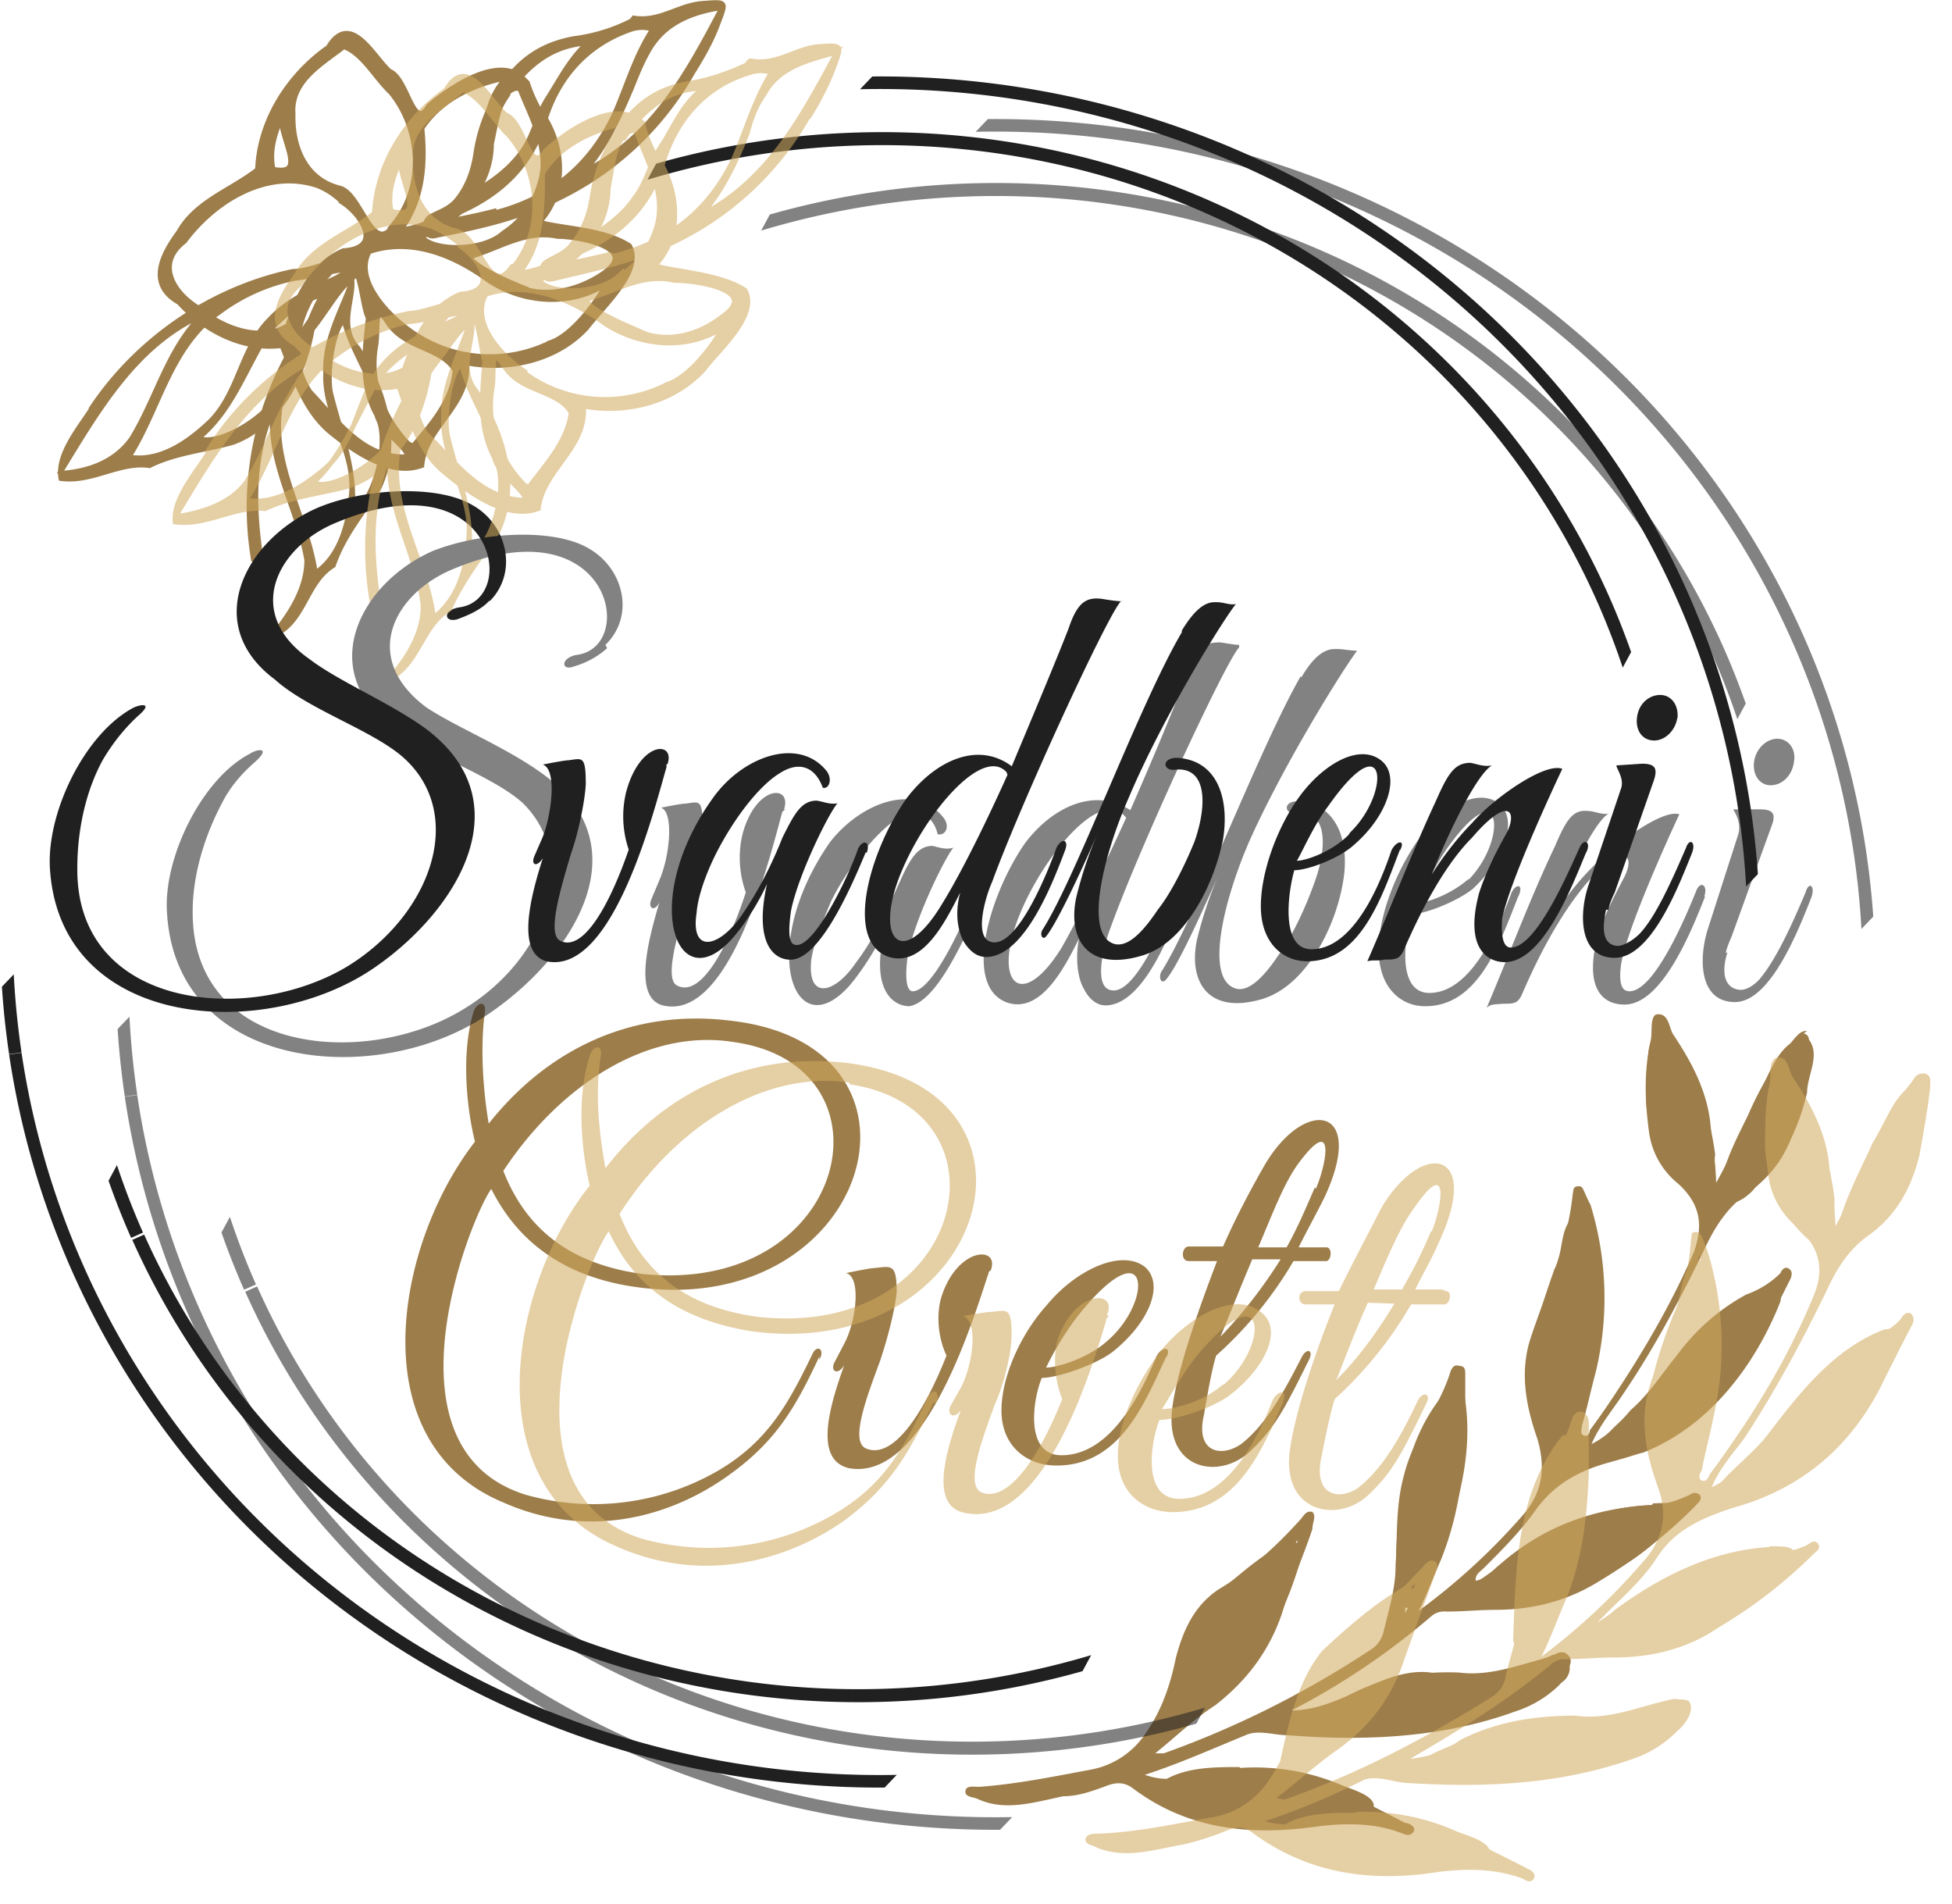 <svg xmlns="http://www.w3.org/2000/svg" width="85.899" height="83.776" viewBox="0 0 22.727 22.166"><defs><clipPath id="a"><path fill="none" stroke="#202020" stroke-width=".317" d="M-80.9 201.55l29.12 26.24-49.86 51.85-29.13-26.24z" stroke-linejoin="round"/></clipPath><filter id="c" width="1.048" height="1.048" x="-.024" y="-.024" color-interpolation-filters="sRGB"><feGaussianBlur stdDeviation=".219"/></filter><filter id="b" width="1.024" height="1.024" x="-.012" y="-.012" color-interpolation-filters="sRGB"><feGaussianBlur stdDeviation=".11"/></filter></defs><g><path fill="#9d7d4a" d="M9.54 15.83c.07-.13-.03-.18-.08-.07-.28.58-.52 1.02-1.1 1.36a2.9 2.9 0 0 1-2.24.28c-1.73-.54-.63-3.25-.4-3.56.36.72.98 1.04 1.67 1.14 2.74.4 3.7-2.82 1.1-3.1-1.07-.13-2.07.28-2.8 1.2-.06-.35-.1-.84-.05-1.26.04-.2-.1-.15-.13-.03-.14.47-.08 1.1.02 1.5-.92 1.18-1.35 3.5.33 4.2.97.43 1.92.18 2.6-.3.57-.4.8-.8 1.08-1.4zm-1-3.7c1.95.27 1.35 2.95-1.06 2.7-.73-.1-1.32-.43-1.62-1.2.66-1 1.68-1.66 2.68-1.5z" word-spacing="0" letter-spacing=".362" font-size="7.715" font-weight="400" style="line-height:1.25;-inkscape-font-specification:'Great Vibes, Normal';font-variant-ligatures:normal;font-variant-caps:normal;font-variant-numeric:normal;font-feature-settings:normal;text-align:start" font-family="Great Vibes"/><path fill="#9d7d4a" d="M11.53 14.8c.13-.3-.38-.3-.57.3-.06.2-.04.47.06.68-.26.66-.62 1.22-.94 1.08-.18-.08 0-.57.16-1 .08-.23.18-.6.2-.82 0-.33-.06-.3-.25-.28-.06 0-.34.06-.34.06.18.04.12.56-.02.82l-.12.23c-.04.1.05.14.12.02-.18.5-.35 1.1.05 1.2.9.17 1.47-1.8 1.63-2.27 0 0 0-.02.02-.03zm2.05 1c.07-.14-.07-.12-.12 0-.15.35-.5 1.14-1.1 1.14-.44 0-.33-.67-.23-.9.18 0 .62-.15.82-.3.43-.34.62-.8.37-1-.28-.2-.8.05-1.13.45-.3.33-.53.83-.53 1.23 0 .42.3.64.64.64.75 0 1.03-.74 1.28-1.27zm-.7-.18c-.23.2-.58.3-.7.3.06-.13.22-.42.4-.64.82-1 .85-.12.3.34zm2.56-1.1h-.32c.1-.2.2-.38.3-.58.5-1.07-.23-1.18-.7-.37-.16.28-.33.6-.48.94h-.4c-.08 0-.1.17 0 .17h.33c-.2.52-.46 1.25-.52 1.7-.1.74.56.86.92.5.25-.24.36-.42.66-1.03.08-.14-.02-.17-.08-.04-.18.35-.4.77-.7 1-.23.16-.54.1-.43-.35 0 0 .08-.5.14-.68a4.57 4.57 0 0 0 .9-1.1h.38c.06 0 .08-.16 0-.16zm-.13-.7c-.1.23-.2.47-.33.7h-.33c.17-.4.3-.75.47-.98.43-.58.33 0 .2.3zm-.4.84c-.2.32-.44.63-.7.9.1-.24.23-.57.37-.9z" word-spacing="0" letter-spacing=".362" font-size="7.715" font-weight="400" style="line-height:1.25;-inkscape-font-specification:'Great Vibes, Normal';font-variant-ligatures:normal;font-variant-caps:normal;font-variant-numeric:normal;font-feature-settings:normal;text-align:start" font-family="Great Vibes"/><path fill="none" d="M19.5 17.63c-.9-.06-1.7.42-2.35.98.87.14 1.75-.36 2.34-.96zm-3.13 1.15c.4-.78.72-1.65.6-2.54-.64.68-.6 1.67-.6 2.54zM14.2 21.1c.47.1.94.08 1.4 0 .22 0 .5.06.14-.1-.66-.37-1.46-.4-2.16-.17.17.16.4.25.63.28zm3.38-1.27c.23-.05.66-.36.6-.48-.43.16-.88.34-1.34.23-.57-.04-1.08.27-1.58.5.36.07.9-.03 1.32-.04a4.04 4.04 0 0 0 1-.2zm-2.46-1.9c-.33.37-.8.6-1.13.97-.15.37-.24.76-.4 1.14.86-.37 1.26-1.28 1.5-2.1zm3.3-3.78c-.1.42-.22.83-.4 1.23-.2.5-.13 1.06.07 1.56.14.17.2-.44.26-.56.2-.72.28-1.5.05-2.23zM21 12.17c-.34.3-.5.78-.68 1.2-.05.2-.43.8-.03.45.4-.3.6-.8.66-1.28.02-.1.1-.27.04-.37zm-1.12 1.76c.1-.66-.17-1.32-.5-1.88-.16.63-.15 1.43.44 1.84zm.8 1.12c-.53.2-.92.64-1.25 1.1-.15.27-.7.64-.7.76.96-.1 1.64-1 1.97-1.84z"/><path fill="none" d="M21.04 12c-.07 0-.1.04-.14.08a3.7 3.7 0 0 0-.52.84c-.12.28-.24.57-.4.85 0-.2-.04-.42-.06-.63-.03-.42-.22-.77-.44-1.1-.05-.08-.05-.26-.2-.23-.07.04-.04.2-.06.3-.08.35-.07.7-.02 1.07a.93.93 0 0 0 .34.6c.25.23.3.47.18.8-.26.6-.6 1.18-.97 1.73a7.8 7.8 0 0 1-.24.34c0 .03-.02.08-.07.06-.05-.02-.02-.08-.02-.12.06-.2.1-.4.16-.62a3.7 3.7 0 0 0-.06-1.94c-.03-.06-.05-.1-.07-.15-.02-.04-.03-.08-.08-.07-.06 0-.05.06-.06.1-.06.58-.3 1.1-.48 1.64-.14.4-.07.8.07 1.2.1.34.06.63-.18.9a7.48 7.48 0 0 1-1.2 1.1c.1-.2.18-.42.26-.6.2-.5.27-1.02.28-1.55V16c0-.05 0-.1-.07-.1-.06-.02-.08.02-.1.06-.13.43-.43.76-.54 1.2-.1.35-.08.7-.1 1.05 0 .28-.08.53-.14.78a.34.34 0 0 1-.16.22c-.76.5-1.56.9-2.4 1.2-.02 0-.04 0-.1 0 .25-.2.45-.4.7-.56.36-.28.63-.63.78-1.08.1-.33.24-.64.35-.97 0-.08.05-.15 0-.2-.08-.02-.1.05-.15.1-.27.3-.6.6-.94.8-.3.2-.42.5-.5.8-.06.3-.16.6-.34.86a.98.98 0 0 1-.65.44c-.43.08-.87.17-1.3.2-.07 0-.16-.02-.16.06 0 .06.1.06.14.08.32.15.66.04 1-.03.17 0 .34-.06.5-.12.1-.04.2-.05.3.02.66.5 1.4.56 2.17.45.33-.04.66-.04.97.08.05.02.1.04.14-.02.03-.05-.05-.1-.1-.1-.5-.26-1-.53-1.55-.6-.3-.06-.63 0-.94.06-.18.03-.35.05-.54-.02.4-.13.78-.3 1.17-.46.15-.07.33 0 .5 0 .9.07 1.8.03 2.65-.28a1.3 1.3 0 0 0 .5-.3.56.56 0 0 0 .1-.18c.04-.06.06-.13 0-.18-.04-.04-.1-.03-.15 0-.02 0-.05.02-.08.03-.43.18-.88.26-1.36.18-.3-.04-.6.1-.9.24-.23.1-.46.2-.72.2.58-.3 1.13-.67 1.63-1.1a.23.23 0 0 1 .17-.05c.2 0 .38-.02.56-.02.44 0 .85-.1 1.23-.34a5.64 5.64 0 0 0 1.1-.86c.03-.04.1-.08.06-.14-.07-.05-.1 0-.16.02a1.1 1.1 0 0 1-.38.1c-.7.03-1.32.26-1.84.74-.06.05-.13.13-.23.14 0-.08.05-.1.1-.15.2-.2.4-.4.57-.63.23-.34.53-.5.9-.6.82-.22 1.4-.73 1.78-1.5.1-.2.2-.4.3-.6.03-.05.05-.12 0-.15-.04-.03-.08 0-.1.05-.12.12-.26.2-.4.25a2.45 2.45 0 0 0-.8.7c-.18.22-.33.46-.54.64-.13.15-.26.3-.46.4.1-.23.25-.4.38-.6.36-.53.67-1.12.95-1.7.13-.27.27-.47.5-.63.32-.23.5-.53.57-.9.06-.27.1-.53.13-.8 0-.06.02-.13-.06-.15z" class="st0"/><path fill="none" d="M13.9 19.15c.1-.47.6-.63.9-.93.15-.12.42-.44.25-.08-.26.77-.67 1.56-1.45 1.9.1-.3.2-.6.28-.9zm2.06 1.97c-.46-.1-.9.12-1.38.04-.3 0-.97-.14-.94-.35.78-.22 1.64-.13 2.32.33zm-.05-1.36c.4-.2.87-.22 1.3-.16.36 0 .7-.16 1.03-.28-.24.47-.82.57-1.3.67-.54.07-1.1.05-1.65.1.1-.16.44-.23.64-.35zm1.06-3.52c.13.9-.2 1.76-.6 2.54.02-.87-.03-1.85.6-2.54zm2.53 1.4c-.6.57-1.38 1.03-2.2 1-.3-.04.27-.3.37-.43.53-.36 1.16-.6 1.82-.56zm-1.4-.66c-.16-.46-.3-.98-.13-1.47.15-.4.34-.84.42-1.3.14.18.17.9.13 1.3-.08.5-.17 1.1-.4 1.5zm1.54-1.12c.22-.33.74-.75 1-.76-.32.82-.96 1.63-1.87 1.8-.33.05.28-.28.35-.42a4.83 4.83 0 0 0 .53-.62zm.23-1.93c-.5-.32-.66-.97-.56-1.54.03-.2.04-.5.17-.18.27.5.5 1.1.4 1.7zM21 12.26c-.07.52-.17 1.1-.6 1.47-.15.14-.46.4-.23.02.22-.54.4-1.13.8-1.57.05-.02.05.05.04.08z"/><path fill="#9d7d4a" stroke="#9d7d4a" stroke-width=".057" d="M8.06.85c.1-.16.22-.36.3-.58.1-.26.1-.25-.18-.23-.28.02-.5.22-.8.17 0 0-.03.04-.04.04-.2.1-.42.17-.66.2-.32.06-.58.2-.8.5a1.9 1.9 0 0 0-.34.84c-.03.2-.1.4-.24.56-.1.1-.2.12-.3.18-.05.05-.06.1-.04.15.02.06.05.08.12.06.5-.1.97-.2 1.42-.43A3.58 3.58 0 0 0 8.06.85zM8.4.1C8 .86 7.6 1.6 6.8 2c.26-.3.4-.62.55-.97.06-.15.12-.3.2-.44.17-.3.46-.44.84-.5zm-2.5 1c.23-.32.5-.57.94-.6-.2.18-.32.42-.46.64-.13.2-.17.46-.32.65-.15.2-.37.36-.64.5.25-.4.24-.84.5-1.2zm-.15 1.36c-.23.06-.46.1-.7.15.1-.07.18-.1.28-.13.5-.22.86-.55 1.02-1.1.16-.5.5-.87 1-1.04a.4.4 0 0 1 .25 0c-.2.3-.3.66-.45 1-.3.62-.77.98-1.4 1.14z" class="st2"/><path fill="#9d7d4a" stroke="#9d7d4a" stroke-width=".057" d="M1.06 4.77c-.15.23-.4.53-.35.8.36.05.68-.2 1.03-.15.3-.15.65-.18.97-.27.55-.2.84-.8.93-1.35 0-.38.47-.46.57-.7-.2-.17-.55.06-.8.06-.96.2-1.82.8-2.35 1.6zM.7 5.5c.43-.7.87-1.48 1.65-1.83-.4.4-.53.97-.82 1.44-.2.28-.52.38-.82.4zm2.53-.9c-.17.3-.72.6-.92.5.37-.3.53-.76.77-1.16.13-.23.53-.5.67-.5-.22.36-.25.8-.5 1.15zm.2-1.36c.2-.02.6-.13.67-.1-.33.18-.7.3-.96.58-.35.35-.36.9-.74 1.23-.24.22-.56.43-.9.37.36-.56.48-1.3 1.07-1.7a2.2 2.2 0 0 1 .86-.38z"/><path fill="#9d7d4a" stroke="#9d7d4a" stroke-width=".033" d="M2.96 6.54c.06.27.08.67.3.83.3-.18.33-.6.63-.78.12-.35.34-.6.53-.9.26-.54.06-1.17-.24-1.64-.27-.28.02-.66-.1-.9-.25.03-.35.4-.5.6a3.7 3.7 0 0 0-.64 2.77zm.25.78c-.17-.8-.37-1.68-.05-2.48-.03.6.3 1.1.4 1.68 0 .3-.16.57-.34.8zm1.2-2.4c.1.34-.1.95-.3 1.02.05-.47-.14-.92-.25-1.37-.05-.26.04-.73.14-.82.1.4.4.75.42 1.17zm-.75-1.1c.13-.16.33-.5.42-.53-.12.33-.32.67-.3 1.06-.02.5.35.9.3 1.4-.03.32-.12.7-.4.9-.1-.66-.53-1.27-.4-1.95.05-.32.2-.63.38-.9z"/><path fill="#9d7d4a" stroke="#9d7d4a" stroke-width=".08" d="M6.1.94c-.27-.3-.83.07-1.1.3-.2.33-.26-.32-.47-.4-.2-.18-.45-.7-.7-.28-.46.32-.8.85-.82 1.42-.3.24-.72.37-.92.73-.2.27-.36.6 0 .8.3.33.74.56 1.2.5.13.32.24.73.55 1 .27.22.7.53 1.06.4.05-.46.57-.7.52-1.2.5.1 1.06-.03 1.4-.4.2-.26.65-.66.5-.94-.3-.2-.85-.2-1.06-.28.35-.36.3-.94 0-1.32a1.73 1.73 0 0 1-.13-.3zm-.23 1.78c-.25.23-.86.22-.98.03.44-.17.82-.58.82-1.08.05-.2.1-.7.35-.65.14.36.37.74.23 1.14a1.02 1.02 0 0 1-.42.56zm.27.66c-.22-.08-.7-.3-.68-.4.35-.1.66-.32 1.03-.24.26 0 1 .14.53.46-.25.17-.6.27-.9.18zm-1.4.46c-.27-.2-.63-.6-.45-.92.5-.17 1 .04 1.4.33.4.27.97.32 1.4.02-.06.14-.38.63-.68.73a1.6 1.6 0 0 1-1.67-.16zm0 1.33c-.28-.3-.45-.7-.38-1.13.04-.2-.03-.6.18-.27.2.28.62.27.77.54-.03.37-.3.66-.5.9zM3.9 3.1c.33-.23.3.4.4.6-.04.37-.1.78.1 1.13.04.2.5.47.3.5-.5 0-.8-.45-1.1-.76-.33-.5-.08-1.1.3-1.47zm.1-.75c.25.17.46.55 0 .58-.35.15-.53.52-.64.87-.34.2-.77.03-1.05-.2-.3-.18-.52-.53-.17-.8.35-.47.96-.85 1.56-.65.1.04.2.1.3.2zm-.7-1.07c-.1.25.35.8-.13.7-.06-.25.04-.5.14-.7zm1.3 1.34c-.27.4-.4-.36-.65-.42-.4-.1-.56-.48-.55-.87-.03-.4.35-.6.6-.8.23.08.37.36.56.54.35.43.4 1.1.03 1.55zM5.9.92c-.37.37-.15 1-.53 1.4a1.1 1.1 0 0 1-.73.37c.28-.36.3-.8.26-1.2.23-.35.63-.53 1.02-.6z"/><path fill="none" stroke="#202020" stroke-width=".413" d="M-122.13 247.06A28.73 27.93 0 0 1-97.7 215.5a28.73 27.93 0 0 1 32.47 23.72 28.73 27.93 0 0 1-24.4 31.58 28.73 27.93 0 0 1-32.5-23.73" transform="matrix(.354 -.001 .001 .354 43.165 -75.32)" clip-path="url(#a)" stroke-linejoin="round"/><path fill="none" stroke="#202020" stroke-width=".467" d="M-122.13 247.06a28.73 27.93 0 0 1 24.4-31.57 28.73 27.93 0 0 1 32.5 23.67 28.73 27.93 0 0 1-24.34 31.6 28.73 27.93 0 0 1-32.54-23.62" transform="matrix(.312 -.087 .087 .312 18.206 -73.329)" clip-path="url(#a)" stroke-linejoin="round"/><path fill="#202020" d="M5.7 7c.34-.34.2-.9-.2-1.12-.4-.24-1.25-.2-1.8.03-.85.37-1.36 1.36-.5 2 .4.36 1.17.6 1.52.93.7.66.3 1.8-.66 2.4-1.14.7-3.18.52-3.16-1.14 0-.44.1-.9.3-1.26.12-.2.25-.36.4-.5.2-.17.03-.14-.05-.1-.56.3-1 1.2-.97 1.85.1 1.9 2.52 2.06 3.8 1.16.96-.67 1.72-1.93.56-2.78-.42-.3-1-.54-1.34-.8-.77-.54-.37-1.3.3-1.58 1.84-.78 2.16.88 1.45.98-.2.03-.18.18-.03.14.17-.06.3-.13.38-.22zm2.07 1.9c.1-.28-.32-.28-.48.32a1.2 1.2 0 0 0 .03.67c-.22.64-.53 1.2-.8 1.06-.15-.08 0-.58.13-1.02.08-.22.16-.6.17-.8 0-.34-.04-.3-.2-.28-.05 0-.3.05-.3.05.17.06.1.58 0 .84l-.1.23c-.04.1.03.13.1.02-.16.5-.3 1.1.04 1.2.78.17 1.26-1.78 1.4-2.26 0-.02 0-.03 0-.04zm2.32 1.03c.05-.13-.04-.17-.1-.05-.1.3-.5 1.14-.72 1.12-.08 0-.1-.12-.06-.4.08-.4.42-1.1.54-1.25-.08.02-.17-.02-.24-.03-.18 0-.26.15-.4.43-.13.33-.3.66-.5.94-.26.35-.57.4-.5-.06.02-.26.17-.58.22-.68.2-.4.5-.8.75-.95.2-.13.4-.1.5.17.07.02.12-.1.04-.2-.33-.4-.98-.16-1.32.32-.86 1.2-.42 2.37.23 1.63.16-.18.32-.45.4-.63-.16.72.1.9.3.88.33-.04.68-.84.85-1.25zm3-2.93c-.1 0-.2-.02-.27-.03-.18-.02-.28.05-.38.35-.14.36-.4.98-.66 1.6-.4-.3-.9-.06-1.23.38-.42.6-.73 1.66-.2 1.84.4.12.66-.42.83-.75-.07.26-.02.46.04.57.08.13.17.18.26.18.45 0 .78-.87.92-1.24.05-.13-.04-.15-.1-.03-.1.28-.43 1.1-.72 1.1-.27 0-.1-.55-.03-.7.34-.93 1.34-3.1 1.5-3.27zm-1.36 2.02c-.27.6-.55 1.16-.76 1.5-.48.8-.82.4-.45-.43.3-.68.93-1.4 1.2-1.1zm2.03-1.66c-.5.85-1.23 2.85-1.62 3.46-.04.06 0 .13.04.08.1-.12.34-.6.6-1.2a4.66 4.66 0 0 0-.25.75c-.1.48.13.87.78.67.48-.15.82-.8.93-1.35.07-.43-.04-.87-.46-.94-.26-.05-.26.15-.1.13.37-.04.38.4.23.83-.1.25-.27.6-.43.8-.2.3-.36.43-.5.4-.37-.1-.13-1.04.16-1.7.38-.9 1.05-2 1.25-2.26-.06.02-.14-.02-.22-.02h-.03c-.12 0-.24.1-.38.33zM16.3 9.9c.07-.13-.04-.12-.1 0-.12.36-.43 1.15-.93 1.15-.37 0-.27-.68-.2-.92.16 0 .53-.14.7-.3.37-.32.54-.78.32-.97-.26-.22-.7.04-.98.44-.24.34-.43.85-.43 1.25 0 .42.25.64.54.64.63 0 .87-.76 1.08-1.3zm-.6-.18c-.2.2-.5.3-.6.3.07-.12.2-.42.36-.63.7-1 .73-.15.26.3zm2.77.2c.06-.12-.03-.17-.08-.05-.13.28-.5 1.16-.8 1.16-.06 0-.12-.06-.1-.34.1-.48.7-1.74.7-1.74-.2-.08-.8.34-1.05.63-.17.17-.36.42-.47.6.2-.5.52-1.16.7-1.27-.1.02-.18-.02-.25-.03-.18 0-.26.12-.4.44-.28.6-.52 1.23-.8 1.87.07-.02.12 0 .2-.02.12 0 .17 0 .22-.1.32-.74.6-1.12.8-1.32.43-.5.53-.3.4-.05-.17.3-.27.54-.32.7-.17.64.1.8.3.8.44 0 .77-.85.94-1.26zm1.06-1.55c.02-.16-.07-.28-.2-.28s-.25.1-.27.26c-.02.15.06.27.2.27.13 0 .25-.12.27-.27zm-.8 2.22c0-.06.07-.2.07-.2l.44-1.26c.06-.16.06-.24-.12-.24l-.3.02c0 .04.1.16.05.28l-.37 1.1c-.12.34-.12.86.3.86.43 0 .75-.85.9-1.22.05-.13-.03-.18-.07-.06-.16.37-.35.8-.54 1-.08.08-.2.15-.27.14-.16-.02-.17-.2-.12-.42z" word-spacing="0" letter-spacing=".323" font-size="7.114" font-weight="400" style="line-height:1.25;-inkscape-font-specification:'Great Vibes, Normal';font-variant-ligatures:normal;font-variant-caps:normal;font-variant-numeric:normal;font-feature-settings:normal;text-align:start" font-family="Great Vibes"/><path fill="#9d7d4a" d="M21.04 12c-.07 0-.1.04-.14.08a3.7 3.7 0 0 0-.52.84c-.12.28-.24.57-.4.85 0-.2-.04-.42-.06-.63-.03-.42-.22-.77-.44-1.1-.05-.08-.05-.26-.2-.23-.07.04-.04.2-.06.3-.08.35-.07.7-.02 1.07a.93.93 0 0 0 .34.6c.25.23.3.47.18.8-.26.6-.6 1.18-.97 1.73a7.8 7.8 0 0 1-.24.34c0 .03-.02.08-.07.06-.05-.02-.02-.08-.02-.12.06-.2.1-.4.16-.62a3.7 3.7 0 0 0-.06-1.94c-.03-.06-.05-.1-.07-.15-.02-.04-.03-.08-.08-.07-.06 0-.05.06-.06.1-.06.58-.3 1.1-.48 1.64-.14.4-.07.8.07 1.2.1.34.06.63-.18.9a7.48 7.48 0 0 1-1.2 1.1c.1-.2.18-.42.26-.6.2-.5.27-1.02.28-1.55V16c0-.05 0-.1-.07-.1-.06-.02-.08.02-.1.06-.13.43-.43.76-.54 1.2-.1.35-.08.7-.1 1.05 0 .28-.08.53-.14.78a.34.34 0 0 1-.16.22c-.76.5-1.56.9-2.4 1.2-.02 0-.04 0-.1 0 .25-.2.45-.4.7-.56.36-.28.63-.63.78-1.08.1-.33.24-.64.35-.97 0-.08.05-.15 0-.2-.08-.02-.1.05-.15.1-.27.3-.6.6-.94.8-.3.2-.42.5-.5.8-.06.3-.16.6-.34.86a.98.98 0 0 1-.65.44c-.43.08-.87.17-1.3.2-.07 0-.16-.02-.16.06 0 .06.1.06.14.08.32.15.66.04 1-.03.17 0 .34-.06.5-.12.1-.04.2-.05.3.02.66.5 1.4.56 2.17.45.33-.04.66-.04.97.08.05.02.1.04.14-.02.03-.05-.05-.1-.1-.1-.5-.26-1-.53-1.55-.6-.3-.06-.63 0-.94.06-.18.03-.35.05-.54-.02.4-.13.78-.3 1.17-.46.15-.07.33 0 .5 0 .9.07 1.8.03 2.65-.28a1.3 1.3 0 0 0 .5-.3.56.56 0 0 0 .1-.18c.04-.06.06-.13 0-.18-.04-.04-.1-.03-.15 0-.02 0-.05.02-.08.03-.43.18-.88.26-1.36.18-.3-.04-.6.1-.9.24-.23.1-.46.2-.72.2.58-.3 1.13-.67 1.63-1.1a.23.23 0 0 1 .17-.05c.2 0 .38-.02.56-.02.44 0 .85-.1 1.23-.34a5.64 5.64 0 0 0 1.1-.86c.03-.04.1-.08.06-.14-.07-.05-.1 0-.16.02a1.1 1.1 0 0 1-.38.1c-.7.03-1.32.26-1.84.74-.06.05-.13.13-.23.14 0-.08.05-.1.1-.15.2-.2.4-.4.57-.63.23-.34.53-.5.9-.6.82-.22 1.4-.73 1.78-1.5.1-.2.2-.4.3-.6.03-.05.05-.12 0-.15-.04-.03-.08 0-.1.05-.12.12-.26.2-.4.25a2.45 2.45 0 0 0-.8.7c-.18.22-.33.46-.54.64-.13.15-.26.3-.46.4.1-.23.25-.4.38-.6.36-.53.67-1.12.95-1.7.13-.27.27-.47.5-.63.32-.23.5-.53.57-.9.06-.27.1-.53.13-.8 0-.06.02-.13-.06-.15zm-7.15 7.15c.03-.13.07-.27.2-.37.32-.28.67-.52 1.02-.85-.35 1.16-.8 1.8-1.5 2.1.1-.3.2-.58.28-.88zm2.06 1.97c-.22-.03-.4-.04-.56 0-.4.1-.8.05-1.2 0a1.27 1.27 0 0 1-.64-.3c.8-.23 1.6-.2 2.4.3zm-.05-1.36c.35-.15.7-.23 1.08-.17.3.02.57-.04.85-.15.13-.04.25-.08.4-.14-.15.3-.4.4-.65.5-.75.3-1.53.23-2.3.3 0-.02 0-.03 0-.05.2-.1.4-.2.64-.3zm1.06-3.52c.13.9-.17 1.72-.6 2.54.02-.92-.04-1.8.6-2.54zm2.53 1.4c-.65.67-1.7 1.1-2.35.97.68-.55 1.4-1.02 2.34-.96zm-1.4-.66c0-.07-.03-.15-.06-.22-.2-.54-.18-1.07.06-1.6a4.53 4.53 0 0 0 .2-.6c.03-.13.04-.28.1-.42.3.98.07 1.92-.25 2.84zm1.54-1.12a2.4 2.4 0 0 1 1.03-.8c-.4 1.04-1.25 1.83-2.05 1.85a4.7 4.7 0 0 0 1.03-1.03zm.23-1.93c-.67-.46-.65-1.14-.5-1.88.38.6.6 1.43.5 1.88zM21 12.26c0 .16-.06.3-.1.46-.06.53-.32.95-.83 1.26.18-.42.3-.82.5-1.2a3.05 3.05 0 0 1 .35-.55c.03-.02.05-.06.1-.05.02 0 0 .05 0 .08z" class="st2"/><path fill="#9d7d4a" d="M18.13 19.27c-.38.08-.74.25-1.14.2-.47-.02-.94.06-1.35.3-.14.1-.56.14-.43.38.24.1.53.02.78.03.75-.06 1.6-.08 2.2-.6.12-.08.13-.3-.06-.3zm1.1-1.75c-.65.02-1.26.33-1.8.72-.12.13-.43.23-.35.45.3.1.63 0 .93-.06.6-.2 1.18-.5 1.56-1 0-.17-.2-.13-.32-.13zm1.36-2.55c-.58.22-.97.72-1.34 1.18-.2.27-.5.45-.67.72.06.24.37.08.55.04.76-.3 1.3-1 1.6-1.76.02-.1-.07-.18-.16-.16zm.36-2.88c-.27.1-.36.45-.5.7-.17.35-.38.7-.44 1.1.08.24.34.05.43-.07.32-.3.5-.68.6-1.1 0-.2.16-.44.02-.62a.14.14 0 0 0-.1-.02zm-1.6-.1c-.22.1-.14.4-.18.6-.05.56.2 1.14.67 1.43.22-.08.1-.4.13-.58a3.52 3.52 0 0 0-.5-1.4.14.14 0 0 0-.12-.05zm-1 2.15c-.2.13-.14.44-.25.63-.2.56-.4 1.2-.22 1.82.06.16.1.5.33.4.2-.23.2-.57.3-.85.15-.63.24-1.32.03-1.94a.14.14 0 0 0-.16-.06zm-1.5 2.04c-.57.64-.6 1.55-.6 2.36-.02.2.26.25.3.06.33-.74.64-1.55.5-2.36a.13.13 0 0 0-.2-.07zM15 17.94c-.36.18-.67.48-1 .76-.26.36-.34.83-.46 1.26.02.25.3.1.4 0 .63-.43 1.03-1.14 1.22-1.87 0-.1-.07-.16-.15-.15zm-.57 2.63c-.3 0-.64 0-.9.17-.1.25.26.32.43.38.63.2 1.32.1 1.96.02.24-.2-.16-.3-.3-.36a2.58 2.58 0 0 0-1.18-.2z" style="paint-order:markers stroke fill"/><g><g transform="matrix(.967 0 0 .967 .431 -.002)" opacity=".707" filter="url(#b)"><g transform="translate(.864 .525)" opacity=".792" filter="url(#c)"><path fill="#d2aa5c" d="M9.96 16.37c.06-.14-.03-.2-.1-.07-.28.6-.52 1.05-1.12 1.4a3 3 0 0 1-2.32.3c-1.8-.56-.66-3.36-.4-3.7.35.76.98 1.08 1.7 1.2 2.85.4 3.83-2.92 1.14-3.23-1.1-.12-2.13.3-2.88 1.27-.07-.38-.13-.88-.06-1.32.04-.2-.1-.15-.13-.03-.16.5-.1 1.13 0 1.56-.96 1.2-1.4 3.62.34 4.35 1 .44 2 .18 2.7-.3.58-.42.8-.83 1.1-1.44zm-1.04-3.84c2.02.3 1.4 3.07-1.1 2.8-.75-.1-1.36-.44-1.67-1.24.68-1.06 1.74-1.73 2.77-1.58z" style="line-height:1.25;-inkscape-font-specification:'Great Vibes, Normal';font-variant-ligatures:normal;font-variant-caps:normal;font-variant-numeric:normal;font-feature-settings:normal;text-align:start" font-weight="400" font-size="7.715" letter-spacing=".362" word-spacing="0" font-family="Great Vibes"/><path fill="#d2aa5c" d="M12.02 15.3c.13-.3-.4-.3-.6.32-.05.2-.03.48.06.7-.27.68-.65 1.26-.98 1.12-.18-.1 0-.6.17-1.06.1-.22.2-.6.2-.83 0-.34-.05-.3-.25-.28-.06 0-.34.05-.34.05.2.05.12.6-.02.86l-.13.23c-.04.1.05.16.13.04-.2.54-.37 1.16.05 1.24.97.2 1.55-1.82 1.7-2.32 0-.02 0-.03.03-.04zm2.12 1.04c.06-.14-.07-.13-.13 0-.14.36-.5 1.18-1.12 1.18-.46 0-.34-.7-.24-.95.2 0 .64-.14.85-.3.44-.34.64-.8.37-1-.3-.24-.82.02-1.18.44-.3.38-.55.9-.54 1.3 0 .45.32.67.66.67.78 0 1.08-.76 1.33-1.32zm-.72-.2c-.25.22-.6.3-.74.3.07-.1.24-.42.42-.64.85-1.03.88-.13.32.35zM16.06 15h-.33c.1-.2.2-.37.3-.6.5-1.1-.24-1.2-.72-.36-.15.3-.33.63-.5.98h-.4c-.1 0-.1.16 0 .16h.35c-.22.54-.48 1.3-.54 1.76-.1.76.6.88.96.52.26-.25.37-.44.68-1.08.07-.13-.04-.16-.1-.04-.18.38-.4.8-.72 1.05-.22.15-.54.1-.44-.37 0 0 .1-.52.16-.7a4.73 4.73 0 0 0 .92-1.14h.4c.07 0 .1-.16.02-.16zm-.14-.7c-.1.24-.22.48-.35.7h-.34c.17-.4.32-.76.5-1 .42-.6.32 0 .2.3zm-.44.87c-.2.33-.43.65-.7.92.1-.25.23-.6.38-.93z" style="line-height:1.25;-inkscape-font-specification:'Great Vibes, Normal';font-variant-ligatures:normal;font-variant-caps:normal;font-variant-numeric:normal;font-feature-settings:normal;text-align:start" font-weight="400" font-size="7.715" letter-spacing=".362" word-spacing="0" font-family="Great Vibes"/><path fill="none" d="M20.25 18.23c-.92-.06-1.76.43-2.42 1.02.9.1 1.8-.4 2.42-1.02zm-3.23 1.2c.42-.8.74-1.72.6-2.64-.64.7-.6 1.7-.6 2.6zm-2.23 2.4c.45.1.93.07 1.4 0 .24 0 .53.05.16-.12-.68-.36-1.5-.4-2.24-.15.18.16.42.25.66.3zm3.46-1.32c.24-.03.68-.35.6-.5-.42.2-.9.37-1.36.26-.6-.05-1.1.28-1.63.52.38.07.93-.04 1.37-.05a4.17 4.17 0 0 0 1.03-.2zm-2.54-1.95c-.36.38-.84.62-1.18 1-.15.4-.24.8-.4 1.18.9-.38 1.3-1.32 1.58-2.18zm3.38-3.9c-.1.42-.2.85-.38 1.26-.2.53-.14 1.1.07 1.6.13.2.17-.43.25-.55.22-.75.3-1.56.05-2.3zm2.7-2.05c-.35.3-.52.8-.7 1.2-.06.23-.45.87-.04.5.43-.32.62-.83.7-1.34 0-.1.08-.27.03-.37zm-1.16 1.8c.1-.68-.18-1.36-.53-1.94-.13.66-.12 1.48.5 1.9zm.83 1.16c-.56.2-.95.67-1.3 1.14-.16.28-.72.66-.73.78 1-.13 1.7-1.05 2.03-1.92z"/><path fill="none" d="M21.84 12.4c-.07 0-.1.05-.13.1a3.82 3.82 0 0 0-.52.86c-.12.3-.25.6-.4.88-.02-.22-.05-.43-.07-.66-.02-.43-.22-.8-.44-1.13-.06-.08-.05-.27-.2-.24-.1.04-.06.2-.08.3-.08.37-.06.74-.02 1.1a.96.96 0 0 0 .35.64c.27.24.33.5.2.82-.26.63-.6 1.23-1 1.8a8.06 8.06 0 0 1-.25.35c-.02.04-.04.1-.1.08-.05-.02-.02-.1 0-.12.04-.22.1-.43.14-.64a3.84 3.84 0 0 0-.07-2c-.02-.06-.04-.1-.06-.16-.02-.04-.04-.08-.1-.07-.04 0-.03.05-.04.1-.04.6-.28 1.13-.48 1.7-.14.4-.08.82.07 1.23.14.36.08.66-.16.93a7.73 7.73 0 0 1-1.23 1.15c.1-.2.18-.42.27-.63.22-.5.28-1.04.3-1.58v-.6c0-.07-.02-.1-.08-.14-.07 0-.1.03-.12.08-.13.44-.44.8-.56 1.25-.1.34-.07.7-.08 1.07 0 .27-.1.52-.16.78a.35.35 0 0 1-.16.25c-.8.5-1.62.93-2.5 1.24 0 0-.03 0-.1-.02.26-.2.48-.4.72-.57.4-.28.67-.64.82-1.1.12-.34.24-.67.36-1 .02-.06.07-.14 0-.18-.07-.03-.1.04-.15.08-.3.33-.6.6-.97.84-.3.2-.44.5-.52.83-.05.3-.16.6-.34.87a1.02 1.02 0 0 1-.67.46c-.47.08-.9.18-1.38.2-.07 0-.16 0-.17.07 0 .07.1.07.14.1.34.14.7.02 1.04-.04.18-.04.36-.1.53-.17.1-.04.2-.05.3.03.68.5 1.44.6 2.25.47.34-.04.67-.04 1 .08.05.03.1.06.14 0 .03-.08-.05-.1-.1-.13-.5-.25-1.02-.54-1.6-.62-.33-.05-.66.02-1 .08-.17.02-.35.04-.54-.02.4-.13.8-.3 1.2-.5.16-.05.35.03.5.04.95.06 1.87.02 2.76-.3a1.35 1.35 0 0 0 .5-.32.57.57 0 0 0 .14-.17c.03-.06.05-.14 0-.2-.06-.02-.12-.02-.18 0-.03 0-.06.03-.08.04-.45.2-.9.26-1.4.2-.34-.06-.64.1-.94.23-.24.1-.48.2-.75.23.6-.35 1.17-.7 1.7-1.14a.24.24 0 0 1 .17-.06c.2 0 .38-.02.58-.02.45 0 .88-.1 1.26-.36a5.83 5.83 0 0 0 1.14-.88c.04-.04.1-.07.06-.13-.04-.06-.1 0-.14.02a1.14 1.14 0 0 1-.4.1c-.7.02-1.36.25-1.9.75-.06.06-.13.13-.24.14.02-.08.07-.1.12-.16.2-.2.43-.4.6-.65.22-.36.54-.5.93-.63.84-.23 1.45-.75 1.83-1.55.1-.2.2-.4.32-.63.03-.05.05-.1 0-.16-.05-.03-.1.02-.12.06-.1.12-.26.2-.4.26a2.53 2.53 0 0 0-.85.7c-.16.24-.32.48-.53.67-.14.14-.28.3-.5.4.1-.24.27-.42.4-.6.38-.58.7-1.18 1-1.8.12-.26.27-.48.5-.64.33-.24.5-.56.6-.95.05-.28.1-.55.13-.82 0-.07.02-.14-.06-.17z" class="st0"/><path fill="none" d="M14.46 19.8c.1-.48.62-.65.93-.96.14-.12.42-.46.24-.08-.26.8-.7 1.6-1.5 1.97.12-.3.22-.62.3-.93zm2.14 2.04c-.48-.1-.95.12-1.43.04-.3 0-1-.14-.97-.36.8-.25 1.7-.16 2.4.32zm-.05-1.4c.4-.2.88-.23 1.33-.17.37 0 .7-.17 1.06-.3-.25.5-.85.6-1.33.7-.55.1-1.13.08-1.7.12.1-.2.46-.26.66-.37zm1.08-3.65c.14.9-.2 1.8-.6 2.6 0-.9-.05-1.9.6-2.62zm2.62 1.42c-.6.6-1.42 1.07-2.3 1.04-.28-.04.3-.32.4-.44.56-.4 1.2-.65 1.9-.6zm-1.44-.67c-.15-.48-.27-1-.1-1.52.14-.45.34-.9.4-1.36.17.18.2.95.16 1.34-.08.5-.17 1.15-.43 1.55zm1.6-1.16c.24-.35.78-.8 1.06-.8-.34.85-1 1.7-1.95 1.86-.33.06.3-.28.37-.43a5 5 0 0 0 .54-.64zm.25-2c-.53-.33-.7-1-.6-1.6.04-.2.05-.5.18-.17.28.54.5 1.16.42 1.77zm1.17-1.73c-.06.54-.17 1.13-.6 1.52-.17.14-.5.4-.26 0 .23-.55.43-1.16.84-1.6.05-.03.04.04.03.07z"/><path fill="#d2aa5c" stroke="#d2aa5c" stroke-width=".059" d="M8.43.88c.1-.16.22-.38.3-.6.1-.27.1-.26-.2-.24-.27.03-.5.23-.8.17-.02 0-.04.04-.05.05-.22.1-.44.18-.68.22-.33.05-.6.2-.82.5a1.97 1.97 0 0 0-.36.87c-.03.2-.1.4-.25.58-.08.1-.2.14-.3.2-.05.03-.06.08-.04.14.02.06.06.08.13.06.5-.12 1-.22 1.46-.45a3.7 3.7 0 0 0 1.6-1.5zM8.77.1c-.43.8-.83 1.55-1.64 1.97.26-.3.42-.64.56-1 .04-.16.1-.32.2-.46.16-.3.47-.4.86-.5zM6.2 1.14c.23-.33.52-.6.96-.6-.22.16-.33.4-.47.64-.15.2-.2.47-.35.67-.16.24-.4.4-.66.55.23-.42.22-.88.5-1.26zm-.17 1.4c-.23.06-.47.1-.7.16.07-.1.17-.12.28-.16.53-.22.9-.56 1.07-1.13.16-.5.5-.9 1.04-1.06a.4.4 0 0 1 .26 0c-.2.32-.3.68-.45 1.03-.3.64-.8 1.02-1.45 1.18z" class="st2"/><path fill="#d2aa5c" stroke="#d2aa5c" stroke-width=".059" d="M1.2 4.93c-.16.25-.43.56-.4.83.38.05.72-.2 1.08-.16.32-.15.67-.18 1-.27.6-.2.9-.83.98-1.4 0-.4.48-.47.58-.74-.2-.18-.56.05-.82.06-1 .2-1.9.8-2.43 1.66zm-.4.77c.44-.73.9-1.54 1.7-1.9-.4.4-.54 1-.84 1.48-.2.27-.54.37-.86.42zm2.62-.95c-.18.32-.75.64-.96.54.37-.34.53-.83.78-1.24.14-.23.55-.5.7-.5-.23.36-.26.83-.53 1.18zm.2-1.4c.2-.02.6-.13.7-.1-.34.18-.74.3-1 .6C3 4.2 3 4.78 2.6 5.12c-.26.22-.6.44-.95.38.38-.58.5-1.35 1.1-1.76a2.28 2.28 0 0 1 .9-.4z"/><path fill="#d2aa5c" stroke="#d2aa5c" stroke-width=".034" d="M3.15 6.76c.06.28.08.7.3.86.3-.2.35-.62.66-.8.15-.34.38-.63.58-.93.27-.57.07-1.2-.25-1.7-.26-.3.03-.68-.08-.94-.26.04-.37.43-.55.62a3.8 3.8 0 0 0-.65 2.86zm.26.8c-.16-.83-.37-1.73-.04-2.56-.03.62.32 1.15.4 1.74.02.3-.15.6-.34.83zM4.68 5.1c.1.34-.1.97-.33 1.04.05-.5-.15-.95-.26-1.42-.05-.26.04-.75.15-.84.1.42.4.77.44 1.2zm-.8-1.16c.14-.16.35-.5.44-.54-.12.37-.32.72-.3 1.12-.02.5.36.93.3 1.45-.02.33-.12.7-.4.92-.1-.7-.55-1.3-.42-2.03.05-.34.2-.66.4-.94z"/><path fill="#d2aa5c" stroke="#d2aa5c" stroke-width=".083" d="M6.42.97c-.3-.3-.88.08-1.15.33-.22.33-.27-.35-.5-.43-.2-.18-.46-.73-.7-.3-.5.35-.83.9-.86 1.48-.3.25-.74.38-.95.76-.2.27-.37.6 0 .8.3.35.77.6 1.24.5.13.36.24.8.56 1.05.3.25.74.56 1.1.43.06-.47.6-.74.54-1.24.5.1 1.08-.03 1.45-.43.18-.24.66-.65.5-.94-.3-.2-.88-.22-1.1-.3.37-.36.3-.97 0-1.36a1.78 1.78 0 0 1-.13-.33zM6.16 2.8c-.26.25-.9.24-1 .04.45-.17.84-.6.84-1.1.05-.22.08-.75.36-.7.14.4.38.78.24 1.2a1.05 1.05 0 0 1-.44.57zm.28.7c-.23-.1-.72-.3-.7-.43.36-.1.68-.32 1.07-.23.3 0 1.07.13.57.47-.26.2-.6.3-.92.2zM5 3.96c-.3-.2-.66-.6-.47-.95.5-.17 1.04.05 1.45.35.43.28 1 .33 1.44.03-.05.13-.38.63-.7.73A1.65 1.65 0 0 1 5 3.98zm0 1.37c-.3-.3-.47-.73-.4-1.16.04-.2-.04-.62.18-.28.2.3.64.27.8.55-.04.36-.33.66-.52.92zM4.14 3.2c.33-.23.33.42.4.62-.03.4-.08.8.12 1.17.03.2.5.47.32.52-.52-.02-.83-.48-1.17-.8-.32-.5-.06-1.15.34-1.53zm.1-.77c.26.17.47.57 0 .6-.37.15-.55.54-.67.9-.34.2-.8.03-1.08-.2-.34-.2-.55-.55-.2-.84.36-.5 1-.9 1.6-.7.13.05.24.13.33.2zm-.7-1.1c-.1.25.36.83-.15.7-.06-.24.04-.5.15-.7zM4.86 2.7c-.28.4-.4-.36-.68-.43-.42-.1-.57-.5-.56-.9-.02-.4.38-.6.64-.83.24.1.38.38.57.56.38.45.43 1.15.05 1.6zM6.23.95c-.4.4-.17 1.06-.56 1.45a1.14 1.14 0 0 1-.76.38c.3-.34.3-.8.3-1.22.22-.36.63-.54 1.04-.62z"/><path fill="none" stroke="#202020" stroke-width=".413" d="M-122.13 247.06A28.73 27.93 0 0 1-97.7 215.5a28.73 27.93 0 0 1 32.47 23.72 28.73 27.93 0 0 1-24.4 31.58 28.73 27.93 0 0 1-32.5-23.73" transform="matrix(.366 -.001 .001 .366 44.72 -77.88)" clip-path="url(#a)" stroke-linejoin="round"/><path fill="none" stroke="#202020" stroke-width=".467" d="M-122.13 247.06a28.73 27.93 0 0 1 24.4-31.57 28.73 27.93 0 0 1 32.5 23.67 28.73 27.93 0 0 1-24.34 31.6 28.73 27.93 0 0 1-32.54-23.62" transform="matrix(.323 -.09 .09 .323 18.913 -75.821)" clip-path="url(#a)" stroke-linejoin="round"/><path fill="#202020" d="M5.98 7.24c.36-.35.22-.92-.2-1.16-.42-.25-1.3-.2-1.88.03-.86.38-1.4 1.4-.52 2.1.44.34 1.23.6 1.6.93.7.68.3 1.87-.7 2.48-1.18.73-3.28.55-3.27-1.17 0-.44.14-.9.35-1.3.1-.2.24-.36.4-.5.2-.18.03-.16-.06-.1-.58.3-1.04 1.25-1 1.9.1 1.95 2.6 2.15 3.92 1.2 1-.7 1.8-2 .6-2.86-.44-.32-1.04-.56-1.4-.8-.8-.6-.38-1.37.32-1.66 1.9-.8 2.23.93 1.5 1.03-.2.03-.2.2-.04.14.17-.05.3-.13.4-.22zm2.15 1.98c.1-.3-.34-.3-.5.3a1.23 1.23 0 0 0 .04.7c-.23.7-.55 1.27-.83 1.12-.15-.08 0-.6.14-1.05.08-.25.16-.63.17-.86 0-.34-.04-.3-.2-.28-.06 0-.3.05-.3.05.16.06.1.6-.02.87l-.1.24c-.04.1.04.15.1.03-.16.53-.3 1.15.04 1.24.82.2 1.3-1.83 1.44-2.33 0 0 .03-.03.04-.03zm2.4 1.05c.05-.14-.04-.18-.1-.06-.1.3-.5 1.2-.75 1.2-.07 0-.1-.14-.06-.43.08-.42.43-1.15.55-1.3-.08.03-.17 0-.25-.02-.18 0-.27.15-.4.44-.15.33-.3.67-.52.96-.27.4-.6.45-.54-.04.04-.25.2-.6.24-.7.2-.4.52-.8.78-.98.22-.14.44-.08.5.18.1.02.15-.1.07-.2-.34-.43-1-.18-1.37.3-.88 1.27-.43 2.48.24 1.72.17-.2.33-.47.42-.65-.17.7.1.9.3.9.35-.06.7-.9.88-1.3zm3.08-3.03c-.06 0-.15-.02-.23-.03-.2 0-.3.07-.4.38-.14.38-.4 1-.68 1.64-.43-.28-.94-.04-1.27.4-.43.62-.76 1.74-.2 1.92.4.12.68-.43.85-.77-.05.28 0 .5.06.6.07.14.17.2.26.2.46 0 .8-.9.94-1.3.06-.13-.04-.16-.08-.04-.13.3-.47 1.16-.76 1.16-.28 0-.1-.6-.04-.75.34-.95 1.38-3.2 1.55-3.38zm-1.36 2.08c-.27.6-.57 1.2-.78 1.57-.5.8-.86.4-.47-.48.3-.68.95-1.45 1.24-1.1zm2.1-1.7c-.5.87-1.28 2.94-1.68 3.56-.03.07 0 .14.05.1.13-.14.36-.64.63-1.24a4.82 4.82 0 0 0-.25.76c-.1.5.14.9.8.7.5-.16.86-.82.96-1.4.08-.44-.04-.9-.47-.97-.26-.05-.26.16-.08.14.36-.05.37.4.2.85-.1.28-.26.63-.43.86-.2.3-.37.43-.5.4-.4-.1-.15-1.08.15-1.77.4-.9 1.1-2.03 1.3-2.3-.08 0-.17-.02-.24-.02h-.03c-.13 0-.26.1-.4.34zm2.63 2.63c.06-.15-.06-.13-.1 0-.14.36-.46 1.18-.98 1.18-.4 0-.3-.7-.2-.95.15 0 .53-.15.72-.3.38-.35.55-.82.33-1.02-.26-.22-.7.04-1 .45-.26.38-.46.9-.46 1.3 0 .45.26.68.56.68.65 0 .9-.77 1.12-1.32zm-.6-.2c-.22.2-.53.3-.63.3.05-.1.2-.42.35-.64.7-1 .74-.1.26.37zm2.83.22c.05-.14-.05-.2-.1-.06-.12.3-.5 1.2-.8 1.2-.07 0-.14-.05-.1-.33.08-.48.7-1.8.7-1.8-.2-.07-.8.37-1.07.66-.2.2-.37.45-.5.63.22-.5.54-1.2.72-1.3-.08.02-.17-.03-.25-.03-.18-.02-.26.1-.4.43-.3.63-.54 1.28-.82 1.94.05-.05.1-.04.2-.05.12 0 .17 0 .22-.1.33-.77.62-1.16.8-1.37.47-.5.57-.3.43-.04-.16.3-.27.54-.32.72-.16.65.1.8.33.8.45 0 .8-.87.97-1.3zm1.08-1.62c.03-.16-.07-.28-.2-.28s-.26.12-.28.28c-.02.16.07.28.2.28.14 0 .26-.12.28-.28zm-.82 2.3c0-.04.07-.2.07-.2l.47-1.3c.06-.15.06-.23-.13-.23h-.32c.02.04.1.16.06.3l-.36 1.12c-.12.36-.12.9.32.9.43 0 .77-.88.92-1.26.05-.14-.03-.2-.07-.06-.16.38-.35.8-.55 1.04-.06.07-.17.15-.26.13-.18-.03-.2-.23-.13-.45z" style="line-height:1.25;-inkscape-font-specification:'Great Vibes, Normal';font-variant-ligatures:normal;font-variant-caps:normal;font-variant-numeric:normal;font-feature-settings:normal;text-align:start" font-weight="400" font-size="7.114" letter-spacing=".323" word-spacing="0" font-family="Great Vibes"/><path fill="#d2aa5c" d="M21.84 12.4c-.07 0-.1.05-.13.1a3.82 3.82 0 0 0-.52.86c-.12.3-.25.6-.4.88-.02-.22-.05-.43-.07-.66-.02-.43-.22-.8-.44-1.13-.06-.08-.05-.27-.2-.24-.1.04-.06.2-.08.3-.08.37-.06.74-.02 1.1a.96.96 0 0 0 .35.64c.27.24.33.5.2.82-.26.63-.6 1.23-1 1.8a8.06 8.06 0 0 1-.25.35c-.02.04-.04.1-.1.08-.05-.02-.02-.1 0-.12.04-.22.1-.43.14-.64a3.84 3.84 0 0 0-.07-2c-.02-.06-.04-.1-.06-.16-.02-.04-.04-.08-.1-.07-.04 0-.03.05-.04.1-.04.6-.28 1.13-.48 1.7-.14.4-.08.82.07 1.23.14.36.08.66-.16.93a7.73 7.73 0 0 1-1.23 1.15c.1-.2.18-.42.27-.63.22-.5.28-1.04.3-1.58v-.6c0-.07-.02-.1-.08-.14-.07 0-.1.03-.12.08-.13.44-.44.8-.56 1.25-.1.34-.07.7-.08 1.07 0 .27-.1.52-.16.78a.35.35 0 0 1-.16.25c-.8.5-1.62.93-2.5 1.24 0 0-.03 0-.1-.02.26-.2.48-.4.72-.57.4-.28.67-.64.82-1.1.12-.34.24-.67.36-1 .02-.06.07-.14 0-.18-.07-.03-.1.04-.15.08-.3.33-.6.6-.97.84-.3.2-.44.5-.52.83-.05.3-.16.6-.34.87a1.02 1.02 0 0 1-.67.46c-.47.08-.9.18-1.38.2-.07 0-.16 0-.17.07 0 .07.1.07.14.1.34.14.7.02 1.04-.04.18-.04.36-.1.53-.17.1-.04.2-.05.3.03.68.5 1.44.6 2.25.47.34-.04.67-.04 1 .08.05.03.1.06.14 0 .03-.08-.05-.1-.1-.13-.5-.25-1.02-.54-1.6-.62-.33-.05-.66.02-1 .08-.17.02-.35.04-.54-.02.4-.13.8-.3 1.2-.5.16-.05.35.03.5.04.95.06 1.87.02 2.76-.3a1.35 1.35 0 0 0 .5-.32.57.57 0 0 0 .14-.17c.03-.06.05-.14 0-.2-.06-.02-.12-.02-.18 0-.03 0-.06.03-.08.04-.45.2-.9.26-1.4.2-.34-.06-.64.1-.94.23-.24.1-.48.2-.75.23.6-.35 1.17-.7 1.7-1.14a.24.24 0 0 1 .17-.06c.2 0 .38-.02.58-.02.45 0 .88-.1 1.26-.36a5.83 5.83 0 0 0 1.14-.88c.04-.04.1-.07.06-.13-.04-.06-.1 0-.14.02a1.14 1.14 0 0 1-.4.1c-.7.02-1.36.25-1.9.75-.06.06-.13.13-.24.14.02-.08.07-.1.12-.16.2-.2.43-.4.6-.65.22-.36.54-.5.93-.63.84-.23 1.45-.75 1.83-1.55.1-.2.2-.4.32-.63.03-.05.05-.1 0-.16-.05-.03-.1.02-.12.06-.1.12-.26.2-.4.26a2.53 2.53 0 0 0-.85.7c-.16.24-.32.48-.53.67-.14.14-.28.3-.5.4.1-.24.27-.42.4-.6.38-.58.7-1.18 1-1.8.12-.26.27-.48.5-.64.33-.24.5-.56.6-.95.05-.28.1-.55.13-.82 0-.07.02-.14-.06-.17zm-7.38 7.4c.04-.14.08-.28.2-.38.34-.3.7-.54 1.07-.88-.38 1.2-.86 1.86-1.57 2.2.1-.32.2-.63.3-.94zm2.14 2.04c-.24-.03-.4-.04-.58 0-.4.1-.83.05-1.23 0a1.3 1.3 0 0 1-.7-.3c.85-.25 1.67-.22 2.5.3zm-.05-1.4c.35-.16.72-.24 1.1-.2.3.06.6 0 .88-.1.13-.06.25-.1.4-.16-.15.3-.4.42-.66.52-.77.3-1.6.23-2.38.3 0-.02-.03-.03-.03-.05.2-.1.44-.22.67-.3zm1.08-3.65c.13.92-.18 1.76-.6 2.6 0-.94-.06-1.87.6-2.62zm2.62 1.42c-.67.7-1.75 1.16-2.42 1.02.7-.6 1.44-1.08 2.42-1.02zm-1.44-.67c0-.07 0-.15-.04-.23-.22-.56-.2-1.1.05-1.64a4.68 4.68 0 0 0 .23-.63c.04-.15.05-.3.1-.45.3 1.02.08 2-.25 2.94zm1.6-1.16a2.48 2.48 0 0 1 1.08-.85c-.4 1.1-1.3 1.9-2.12 1.93a4.86 4.86 0 0 0 1.05-1.1zm.25-2c-.7-.5-.67-1.18-.53-1.95.42.62.64 1.48.54 1.95zm1.17-1.73c0 .16-.05.32-.07.47-.1.55-.36 1-.88 1.3.18-.43.32-.84.52-1.23a3.15 3.15 0 0 1 .35-.56c.02-.02.04-.06.07-.05.03 0 0 .04 0 .07z" class="st2"/><path fill="#d2aa5c" d="M18.84 19.93c-.4.08-.77.26-1.18.2-.48 0-.96.07-1.4.3-.13.12-.56.16-.43.4.24.1.53.03.8.04.77-.07 1.65-.08 2.27-.62.12-.1.14-.33-.06-.32zM20 18.1c-.7.04-1.33.36-1.87.76-.14.14-.47.24-.38.47.3.1.66.03.97-.04.6-.24 1.2-.54 1.6-1.05 0-.18-.2-.14-.33-.15zm1.38-2.62c-.6.23-1 .74-1.37 1.22-.2.28-.5.47-.7.75.1.25.4.08.6.03.78-.33 1.35-1.05 1.65-1.83.02-.1-.07-.2-.16-.17zm.4-2.98c-.3.14-.38.5-.54.73-.17.38-.38.75-.45 1.16.06.23.32.03.42-.1.33-.3.53-.7.6-1.14.03-.2.18-.46.04-.64a.14.14 0 0 0-.1-.02zm-1.67-.1c-.2.13-.12.45-.16.65-.06.57.2 1.17.68 1.47.24-.1.13-.4.15-.6a3.63 3.63 0 0 0-.5-1.46.15.15 0 0 0-.14-.05zm-1 2.25c-.2.13-.16.45-.27.65-.23.58-.44 1.25-.24 1.9.05.15.1.5.34.4.2-.23.2-.6.3-.88.15-.65.23-1.36.02-2a.14.14 0 0 0-.16-.07zm-1.6 2.1c-.56.68-.57 1.6-.6 2.45 0 .2.3.27.34.06.33-.76.65-1.6.5-2.44a.13.13 0 0 0-.22-.06zm-1.9 1.82c-.36.2-.7.5-1 .78-.3.37-.4.86-.5 1.3 0 .25.3.1.4 0 .66-.45 1.08-1.18 1.28-1.94 0-.06-.07-.13-.16-.12zM15 21.3c-.3 0-.65 0-.9.18-.12.25.25.33.42.4.66.2 1.37.1 2.04 0 .23-.2-.2-.3-.34-.36a2.67 2.67 0 0 0-1.2-.23z" style="paint-order:markers stroke fill"/></g></g></g></g></svg>